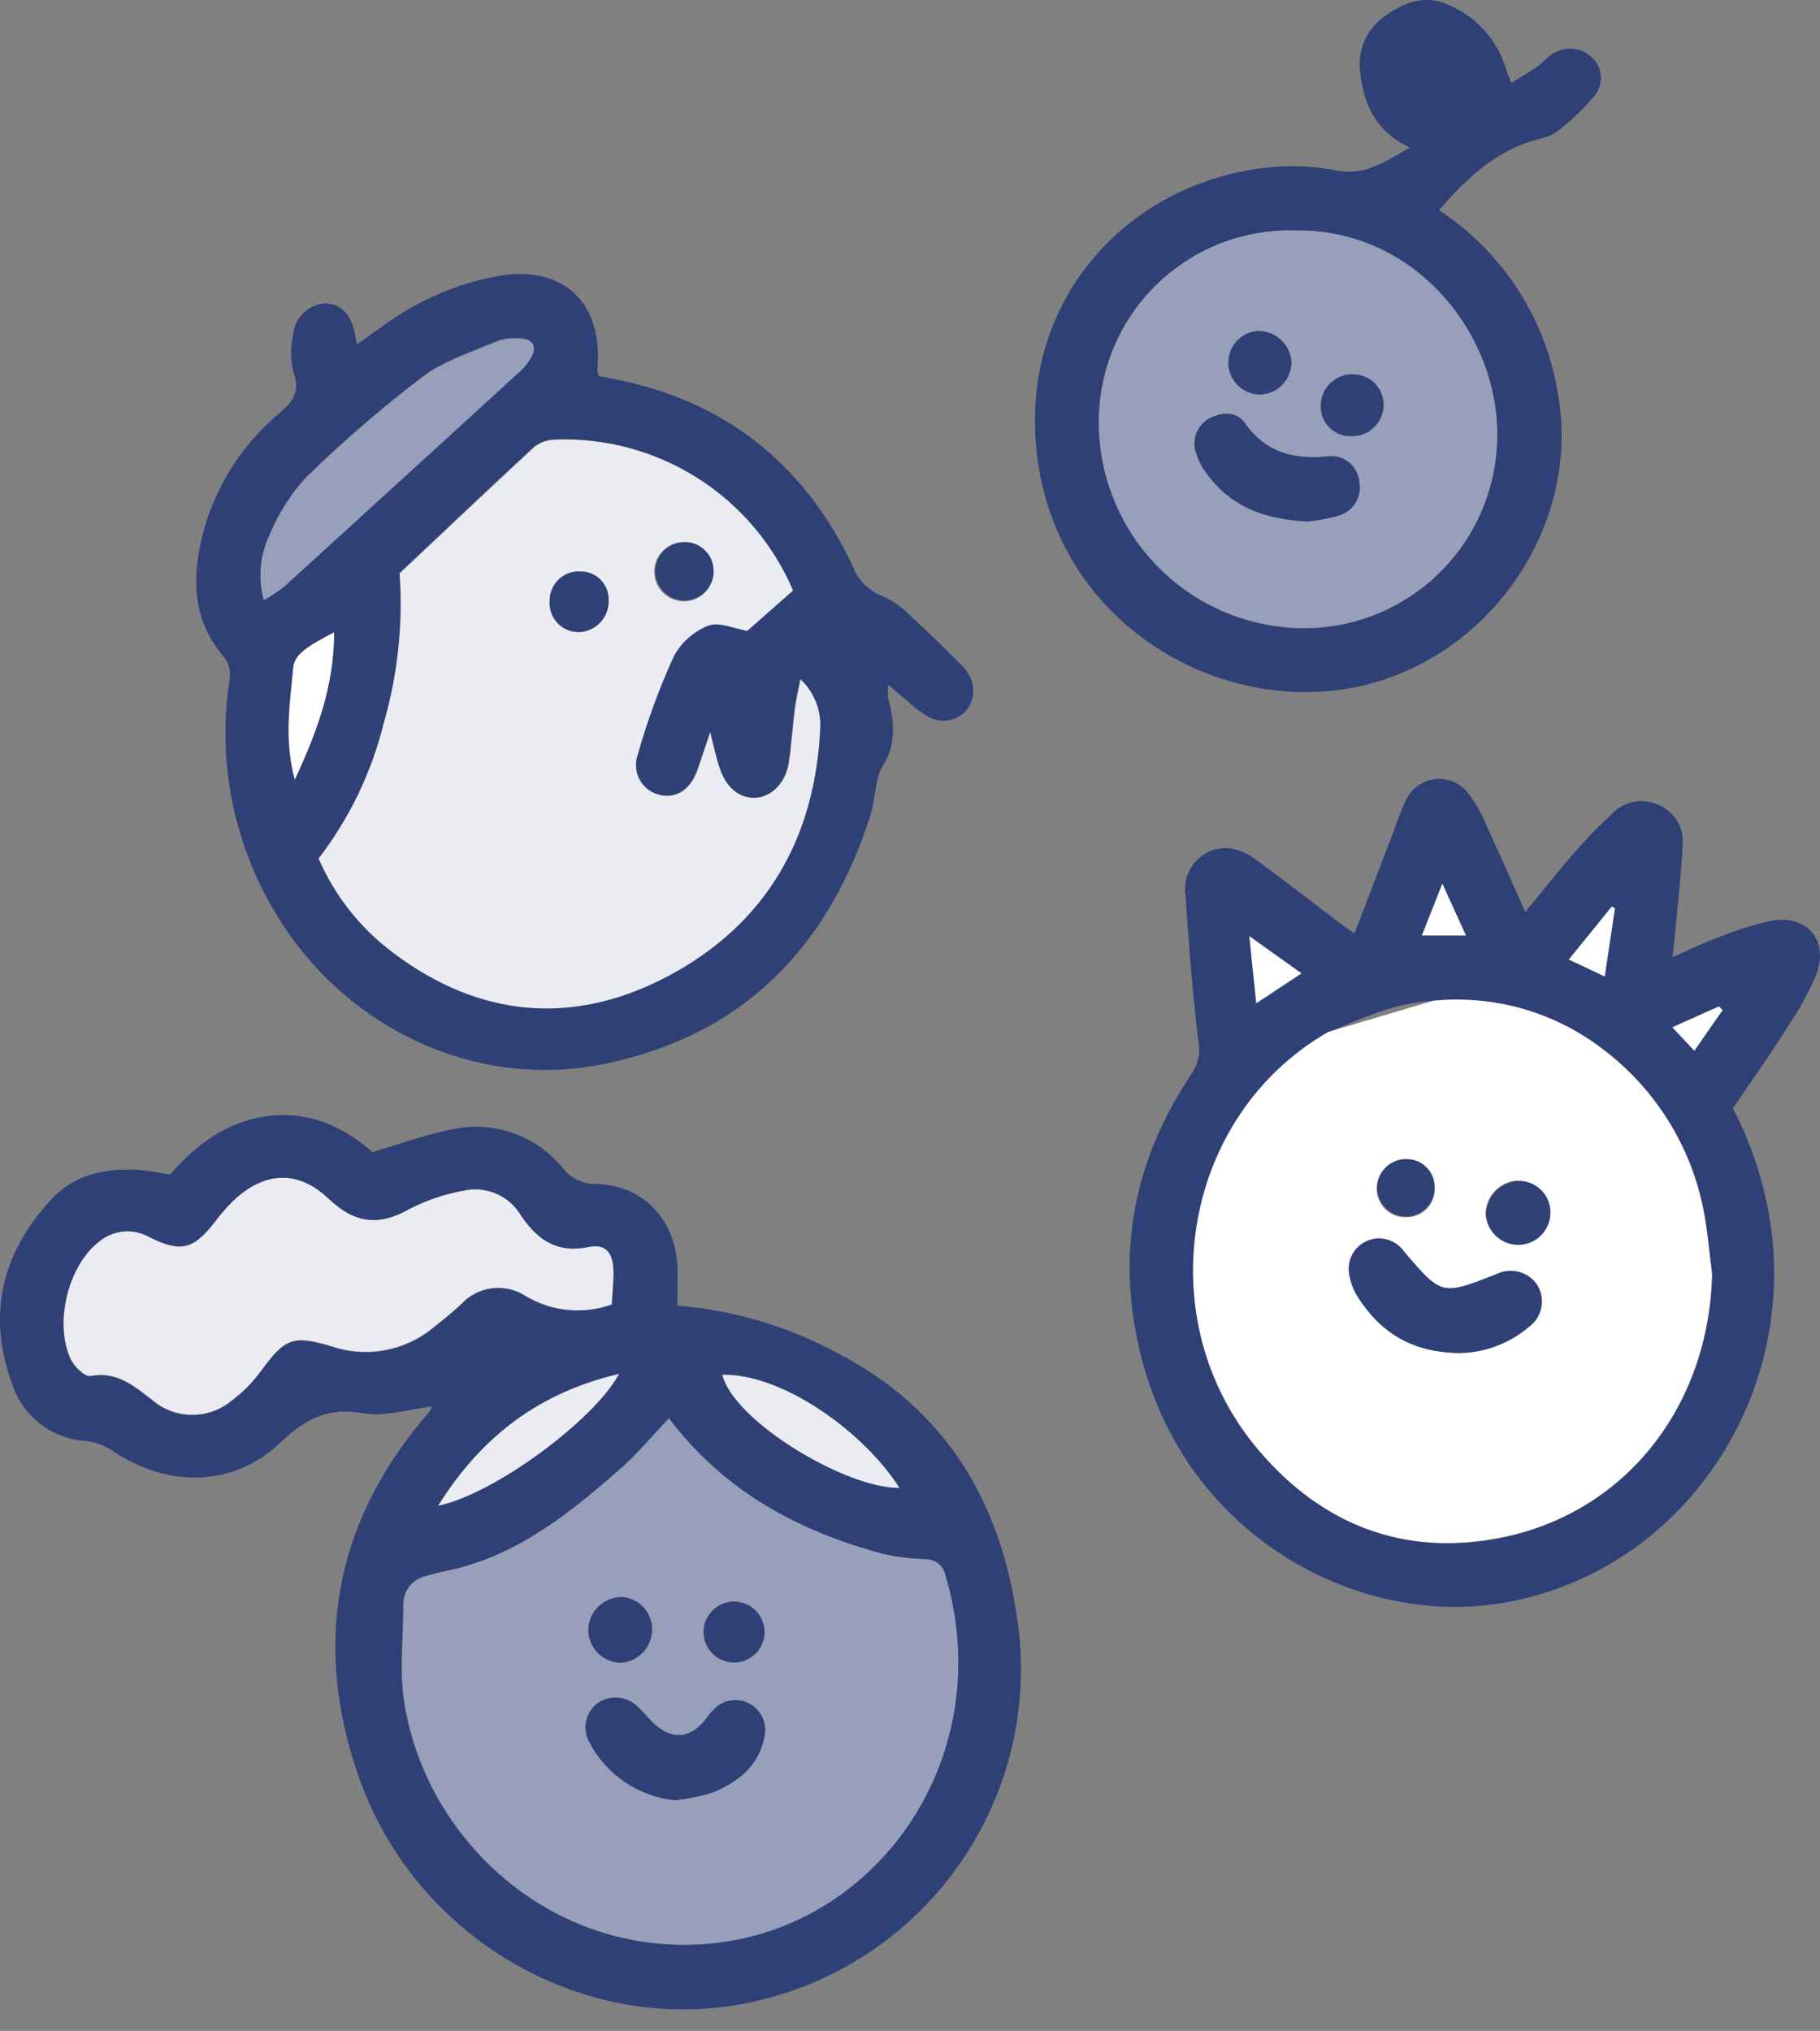 <svg width="69" height="77" viewBox="0 0 69 77" fill="none" xmlns="http://www.w3.org/2000/svg">
<rect x="0" y="0" width="69" height="77" fill="#808080" stroke="none"/>
<path d="M16.359 53.327C15.49 53.426 14.593 53.73 13.749 53.581C12.411 53.345 11.578 53.793 10.621 54.701C8.856 56.392 6.384 56.403 4.343 55.054C4.036 54.835 3.682 54.692 3.309 54.637C2.662 54.609 2.04 54.383 1.527 53.987C1.015 53.592 0.637 53.049 0.445 52.43C-0.505 49.793 0.092 47.452 1.981 45.436C2.86 44.504 4.022 44.292 5.247 44.355C5.625 44.376 6.003 44.465 6.451 44.532C7.405 43.423 8.57 42.537 10.099 42.322C11.627 42.106 12.99 42.675 14.117 43.681C15.13 43.381 16.09 43.035 17.079 42.83C17.849 42.65 18.654 42.689 19.402 42.942C20.151 43.195 20.814 43.653 21.316 44.263C21.465 44.462 21.659 44.622 21.882 44.732C22.104 44.841 22.35 44.896 22.598 44.892C24.339 44.92 25.578 46.198 25.677 47.946C25.709 48.451 25.677 48.963 25.677 49.5C27.778 49.67 29.821 50.271 31.679 51.265C35.916 53.433 37.978 57.014 38.589 61.537C39.023 64.727 38.25 67.964 36.421 70.614C34.592 73.264 31.84 75.136 28.703 75.861C22.46 77.337 15.822 73.676 13.608 67.387C11.871 62.444 12.651 57.854 16.041 53.807C16.126 53.709 16.211 53.613 16.288 53.511C16.323 53.454 16.346 53.392 16.359 53.327ZM25.363 53.779C24.745 54.422 24.19 55.093 23.548 55.658C21.662 57.314 19.727 58.899 17.192 59.499C16.839 59.581 16.486 59.641 16.168 59.75C15.913 59.797 15.683 59.935 15.521 60.138C15.359 60.341 15.275 60.596 15.285 60.855C15.285 61.999 15.155 63.164 15.285 64.291C15.992 69.679 20.935 74.304 27.022 73.676C33.378 73.016 37.834 66.494 35.828 59.732C35.795 59.559 35.703 59.403 35.567 59.291C35.431 59.178 35.26 59.117 35.083 59.118C34.539 59.103 33.997 59.035 33.466 58.917C30.288 58.062 27.471 56.576 25.363 53.779ZM23.191 49.457C23.216 49.013 23.265 48.599 23.251 48.19C23.226 47.484 22.951 47.166 22.305 47.3C21.104 47.544 20.363 47.025 19.738 46.089C19.52 45.726 19.193 45.441 18.804 45.275C18.415 45.109 17.983 45.07 17.57 45.164C16.847 45.291 16.148 45.529 15.497 45.87C14.346 46.52 13.432 46.392 12.471 45.482C11.274 44.352 10 44.422 8.813 45.57C8.566 45.819 8.338 46.086 8.128 46.368C7.33 47.392 6.847 47.519 5.657 46.922C5.362 46.756 5.024 46.682 4.687 46.711C4.35 46.74 4.029 46.87 3.768 47.085C2.578 47.989 2.041 50.185 2.684 51.551C2.814 51.83 3.217 52.219 3.425 52.18C4.417 51.996 5.053 52.533 5.749 53.073C6.164 53.439 6.697 53.645 7.251 53.654C7.805 53.663 8.344 53.475 8.771 53.122C9.207 52.801 9.589 52.412 9.904 51.971C10.787 50.76 11.101 50.615 12.567 51.057C13.222 51.28 13.924 51.33 14.605 51.202C15.285 51.074 15.921 50.772 16.451 50.326C16.804 50.047 17.157 49.768 17.478 49.461C17.783 49.127 18.197 48.912 18.646 48.855C19.095 48.798 19.55 48.903 19.929 49.15C20.415 49.44 20.961 49.619 21.525 49.672C22.09 49.725 22.659 49.652 23.191 49.457ZM27.386 52.123C27.838 53.913 32.114 56.445 34.094 56.41C32.83 54.394 29.752 52.084 27.386 52.123ZM16.613 57.088C18.749 56.643 22.545 53.825 23.466 52.091C20.501 52.791 18.283 54.411 16.613 57.088Z" fill="#2F4077"/>
<path d="M13.534 13.054C13.961 12.754 14.318 12.496 14.678 12.245C15.907 11.371 17.308 10.769 18.788 10.48C21.316 10 22.887 11.444 22.647 14.011C22.655 14.095 22.674 14.179 22.704 14.258C23.057 14.329 23.41 14.392 23.781 14.477C27.764 15.399 30.578 17.771 32.315 21.436C32.41 21.702 32.562 21.945 32.761 22.146C32.959 22.348 33.198 22.505 33.462 22.605C33.87 22.79 34.237 23.051 34.547 23.375C35.164 23.933 35.751 24.526 36.347 25.108C36.462 25.215 36.565 25.333 36.654 25.462C36.821 25.68 36.907 25.949 36.898 26.224C36.889 26.499 36.785 26.762 36.605 26.969C36.413 27.167 36.158 27.291 35.885 27.319C35.611 27.347 35.336 27.279 35.108 27.125C34.866 26.969 34.637 26.794 34.423 26.602L33.674 25.963C33.659 26.13 33.659 26.297 33.674 26.464C33.893 27.343 34.006 28.17 33.469 29.042C33.155 29.557 33.198 30.281 33.007 30.889C31.407 35.927 28.166 39.264 22.895 40.341C17.951 41.354 12.863 38.9 10.303 34.37C8.803 31.765 8.24 28.724 8.707 25.755C8.753 25.481 8.693 25.201 8.538 24.971C7.253 23.502 7.256 21.835 7.733 20.087C8.221 18.346 9.228 16.795 10.621 15.642C11.126 15.204 11.398 14.816 11.119 14.095C11.009 13.631 11.009 13.148 11.119 12.683C11.144 12.376 11.279 12.087 11.5 11.871C11.72 11.655 12.011 11.526 12.32 11.507C12.888 11.507 13.273 11.861 13.449 12.595C13.463 12.719 13.492 12.835 13.534 13.054ZM12.086 32.551C12.696 33.96 13.662 35.186 14.89 36.107C18.149 38.579 21.694 38.893 25.271 37.018C29.031 35.041 30.92 31.753 31.086 27.509C31.09 27.179 31.026 26.852 30.897 26.548C30.768 26.244 30.578 25.971 30.338 25.744C30.249 26.2 30.165 26.538 30.122 26.884C30.038 27.552 29.999 28.223 29.9 28.886C29.78 29.684 29.261 30.21 28.622 30.239C27.983 30.267 27.495 29.829 27.266 29.088C27.153 28.735 27.079 28.346 26.913 27.76C26.715 28.357 26.581 28.77 26.436 29.172C26.175 29.924 25.634 30.281 24.999 30.129C24.841 30.093 24.693 30.024 24.563 29.927C24.433 29.83 24.325 29.706 24.246 29.565C24.166 29.424 24.117 29.268 24.102 29.107C24.086 28.945 24.104 28.782 24.155 28.629C24.517 27.342 24.977 26.084 25.532 24.868C25.82 24.335 26.288 23.922 26.853 23.703C27.273 23.548 27.855 23.827 28.314 23.908L30.052 22.375C29.304 20.62 28.041 19.133 26.429 18.112C24.817 17.091 22.933 16.584 21.027 16.659C20.745 16.664 20.473 16.759 20.25 16.931C18.509 18.534 16.793 20.169 15.141 21.726C15.279 23.64 15.079 25.562 14.551 27.407C14.093 29.275 13.251 31.027 12.079 32.551H12.086ZM10.003 22.753C10.268 22.599 10.521 22.427 10.762 22.238C13.766 19.505 16.766 16.766 19.763 14.021C19.899 13.889 20.018 13.739 20.116 13.576C20.363 13.178 20.243 12.87 19.787 12.832C19.47 12.791 19.147 12.825 18.845 12.93C17.881 13.34 16.828 13.665 16.02 14.279C14.469 15.461 12.991 16.737 11.596 18.1C11.017 18.736 10.553 19.468 10.226 20.264C9.853 21.04 9.774 21.924 10.003 22.753ZM12.666 23.975C11.553 24.55 11.165 24.844 11.119 25.331C10.992 26.68 10.766 28.035 11.175 29.568C12.03 27.725 12.659 25.995 12.666 23.975Z" fill="#2F4077"/>
<path d="M57.825 34.575C58.532 33.734 59.068 33.032 59.658 32.361C60.117 31.826 60.608 31.32 61.127 30.843C61.34 30.622 61.614 30.47 61.915 30.407C62.215 30.344 62.527 30.373 62.811 30.489C63.118 30.6 63.38 30.808 63.557 31.081C63.734 31.355 63.817 31.679 63.792 32.004C63.743 33.148 63.605 34.292 63.499 35.436C63.478 35.68 63.447 35.927 63.408 36.291C64.064 36.001 64.605 35.733 65.173 35.528C65.824 35.264 66.496 35.056 67.182 34.907C68.528 34.666 69.357 35.694 68.849 36.972C68.558 37.651 68.204 38.3 67.79 38.911C67.122 39.97 66.402 40.98 65.699 42.025C66.462 43.487 66.958 45.074 67.165 46.71C67.977 53.373 63.521 59.732 56.847 60.795C51.463 61.65 44.906 58.27 43.222 51.262C42.307 47.473 42.996 43.96 45.164 40.736C45.294 40.545 45.384 40.329 45.429 40.102C45.474 39.876 45.473 39.642 45.425 39.416C45.202 37.608 45.072 35.786 44.945 33.967C44.895 33.646 44.944 33.318 45.087 33.026C45.23 32.734 45.459 32.493 45.743 32.336C46.413 31.983 47.06 32.181 47.628 32.601C48.712 33.399 49.775 34.225 50.845 35.037C50.968 35.133 51.099 35.21 51.35 35.39L52.843 31.506C52.969 31.11 53.121 30.724 53.299 30.348C53.398 30.126 53.555 29.935 53.752 29.792C53.95 29.65 54.181 29.562 54.423 29.538C54.665 29.514 54.909 29.554 55.131 29.654C55.352 29.754 55.544 29.91 55.686 30.108C55.933 30.434 56.138 30.79 56.297 31.167C56.794 32.251 57.275 33.328 57.825 34.575ZM64.915 48.296C64.795 47.441 64.732 46.576 64.562 45.739C64.062 43.358 62.714 41.239 60.77 39.776C59.696 38.956 58.454 38.382 57.133 38.095C56.22 37.925 55.288 37.873 54.362 37.94C53.874 37.972 53.391 38.05 52.917 38.173C52.752 38.218 52.547 38.275 52.179 38.406C51.194 38.759 50.449 39.112 50.389 39.136C48.977 39.843 42.974 49.454 47.759 55.026C50.16 57.825 53.235 59.015 56.858 58.323C61.628 57.391 64.806 53.309 64.915 48.296ZM49.341 36.905L47.363 35.493L47.628 38.038L49.341 36.905ZM61.226 34.433L61.105 34.373L59.478 36.379L60.837 37.022C60.975 36.1 61.099 35.267 61.226 34.433ZM54.683 33.505L53.906 35.468H55.576L54.683 33.505ZM64.237 39.839C64.626 39.278 64.944 38.78 65.297 38.3L65.159 38.158L63.394 38.949L64.237 39.839Z" fill="#2F4077"/>
<path d="M53.454 5.597C52.211 5.018 51.724 4.036 51.576 2.814C51.505 2.385 51.561 1.943 51.736 1.545C51.912 1.146 52.2 0.807 52.564 0.569C53.341 0.014 54.171 -0.222 55.078 0.262C55.544 0.48 55.96 0.792 56.301 1.178C56.641 1.563 56.899 2.015 57.059 2.504C57.112 2.68 57.19 2.857 57.299 3.139C57.677 2.903 58.005 2.719 58.298 2.511C58.482 2.387 58.623 2.2 58.81 2.076C59.031 1.914 59.301 1.832 59.575 1.844C59.848 1.856 60.109 1.962 60.315 2.144C60.529 2.322 60.663 2.578 60.69 2.856C60.716 3.134 60.632 3.41 60.456 3.626C60.067 4.09 59.632 4.513 59.157 4.887C58.959 5.057 58.725 5.178 58.471 5.24C56.798 5.625 55.626 6.727 54.556 7.969C55.746 8.751 56.762 9.771 57.537 10.965C58.313 12.16 58.832 13.502 59.061 14.908C60 20.123 56.205 25.324 50.961 26.129C45.513 26.962 39.461 23.05 39.242 16.278C39.084 11.274 42.526 7.45 47.01 6.518C48.234 6.247 49.501 6.232 50.732 6.472C51.756 6.667 52.557 6.102 53.454 5.597ZM49.132 8.739C48.177 8.709 47.226 8.868 46.333 9.207C45.44 9.547 44.623 10.059 43.928 10.716C43.234 11.372 42.677 12.159 42.288 13.032C41.9 13.905 41.688 14.846 41.664 15.801C41.634 16.827 41.807 17.849 42.173 18.808C42.539 19.767 43.09 20.644 43.796 21.389C44.502 22.135 45.347 22.733 46.285 23.151C47.223 23.569 48.233 23.797 49.26 23.823C51.184 23.871 53.049 23.159 54.452 21.841C55.855 20.523 56.683 18.706 56.755 16.782C56.922 12.8 53.719 8.693 49.132 8.739Z" fill="#2F4077"/>
<path d="M25.362 53.779C27.481 56.576 30.306 58.062 33.483 58.917C34.015 59.035 34.556 59.103 35.1 59.118C35.277 59.117 35.448 59.178 35.584 59.291C35.72 59.403 35.813 59.559 35.846 59.732C37.851 66.494 33.402 73.015 27.04 73.676C20.956 74.304 15.998 69.679 15.303 64.291C15.158 63.164 15.303 61.999 15.303 60.855C15.293 60.596 15.376 60.341 15.538 60.138C15.7 59.935 15.93 59.797 16.186 59.75C16.517 59.64 16.867 59.58 17.21 59.499C19.734 58.899 21.669 57.314 23.565 55.658C24.19 55.093 24.744 54.422 25.362 53.779ZM25.578 68.256C26.068 68.205 26.552 68.106 27.022 67.959C27.996 67.557 28.787 66.932 28.989 65.798C29.035 65.553 28.999 65.3 28.886 65.078C28.774 64.856 28.591 64.677 28.366 64.569C28.141 64.462 27.887 64.431 27.643 64.483C27.4 64.535 27.18 64.666 27.018 64.856C26.905 64.969 26.821 65.106 26.718 65.23C26.139 65.915 25.493 65.971 24.822 65.375C24.586 65.163 24.395 64.898 24.155 64.69C23.957 64.501 23.7 64.386 23.427 64.364C23.154 64.343 22.882 64.417 22.658 64.573C22.436 64.738 22.282 64.978 22.223 65.248C22.164 65.517 22.204 65.799 22.336 66.042C22.651 66.65 23.113 67.171 23.678 67.557C24.244 67.944 24.896 68.184 25.578 68.256ZM24.72 61.805C24.729 61.481 24.61 61.167 24.388 60.932C24.166 60.696 23.86 60.558 23.537 60.548C23.213 60.559 22.906 60.692 22.677 60.92C22.448 61.149 22.315 61.457 22.305 61.78C22.301 62.104 22.422 62.417 22.644 62.652C22.866 62.888 23.171 63.029 23.494 63.044C23.819 63.034 24.127 62.9 24.355 62.669C24.583 62.439 24.714 62.129 24.72 61.805ZM28.982 61.953C28.992 61.797 28.97 61.64 28.917 61.492C28.865 61.344 28.783 61.208 28.676 61.093C28.569 60.978 28.44 60.886 28.297 60.822C28.154 60.759 27.999 60.725 27.842 60.724C27.685 60.722 27.529 60.752 27.384 60.813C27.24 60.873 27.109 60.962 27 61.075C26.891 61.188 26.806 61.322 26.75 61.468C26.694 61.615 26.669 61.772 26.676 61.928C26.689 62.224 26.814 62.502 27.026 62.708C27.239 62.913 27.522 63.03 27.817 63.033C28.112 63.036 28.398 62.926 28.614 62.725C28.831 62.524 28.962 62.248 28.982 61.953Z" fill="#979FBB"/>
<path d="M23.191 49.457C22.658 49.648 22.089 49.718 21.525 49.662C20.961 49.606 20.417 49.425 19.932 49.133C19.553 48.885 19.099 48.781 18.65 48.837C18.201 48.894 17.787 49.109 17.482 49.443C17.153 49.751 16.804 50.029 16.454 50.308C15.925 50.755 15.289 51.056 14.608 51.184C13.928 51.312 13.226 51.262 12.57 51.039C11.105 50.598 10.805 50.743 9.908 51.954C9.593 52.395 9.21 52.783 8.774 53.105C8.347 53.457 7.808 53.646 7.254 53.637C6.7 53.628 6.168 53.422 5.752 53.055C5.046 52.522 4.421 51.978 3.429 52.162C3.22 52.201 2.818 51.809 2.687 51.534C2.045 50.167 2.581 47.971 3.771 47.067C4.033 46.852 4.353 46.722 4.691 46.693C5.028 46.664 5.366 46.738 5.66 46.905C6.847 47.501 7.33 47.374 8.132 46.35C8.341 46.068 8.57 45.802 8.817 45.552C10.017 44.408 11.289 44.334 12.475 45.464C13.435 46.375 14.35 46.502 15.501 45.852C16.151 45.512 16.85 45.273 17.573 45.146C17.986 45.052 18.418 45.091 18.807 45.257C19.197 45.423 19.523 45.708 19.741 46.071C20.366 47.007 21.108 47.526 22.308 47.282C22.954 47.148 23.23 47.477 23.255 48.172C23.265 48.592 23.216 49.013 23.191 49.457Z" fill="#EAECF1"/>
<path d="M27.386 52.123C29.752 52.084 32.831 54.394 34.095 56.41C32.114 56.445 27.838 53.913 27.386 52.123Z" fill="#EAECF1"/>
<path d="M16.613 57.088C18.283 54.411 20.497 52.791 23.466 52.091C22.545 53.825 18.749 56.643 16.613 57.088Z" fill="#EAECF1"/>
<path d="M12.079 32.551C13.25 31.029 14.092 29.279 14.551 27.414C15.083 25.573 15.287 23.652 15.155 21.74C16.807 20.183 18.523 18.562 20.264 16.945C20.487 16.773 20.759 16.678 21.041 16.673C22.947 16.599 24.831 17.106 26.443 18.127C28.055 19.148 29.318 20.634 30.066 22.39L28.328 23.922C27.869 23.841 27.269 23.569 26.867 23.717C26.302 23.936 25.834 24.349 25.546 24.883C24.991 26.099 24.531 27.356 24.169 28.643C24.118 28.797 24.1 28.959 24.116 29.121C24.131 29.282 24.18 29.438 24.26 29.579C24.339 29.721 24.447 29.844 24.577 29.941C24.707 30.038 24.855 30.107 25.013 30.143C25.648 30.295 26.189 29.939 26.45 29.187C26.595 28.773 26.729 28.36 26.927 27.774C27.075 28.36 27.149 28.738 27.28 29.102C27.509 29.843 28.035 30.281 28.636 30.253C29.236 30.225 29.794 29.699 29.914 28.901C30.013 28.237 30.052 27.566 30.136 26.899C30.179 26.546 30.263 26.214 30.352 25.758C30.592 25.985 30.782 26.259 30.911 26.562C31.04 26.866 31.104 27.194 31.1 27.523C30.931 31.761 29.045 35.055 25.285 37.032C21.708 38.907 18.163 38.582 14.904 36.121C13.667 35.199 12.693 33.968 12.079 32.551ZM22.008 21.666C21.856 21.656 21.704 21.678 21.561 21.73C21.418 21.782 21.287 21.862 21.177 21.967C21.066 22.072 20.979 22.198 20.92 22.338C20.86 22.479 20.831 22.63 20.832 22.782C20.82 22.933 20.84 23.086 20.89 23.229C20.939 23.373 21.019 23.505 21.122 23.616C21.226 23.727 21.352 23.816 21.491 23.876C21.631 23.936 21.782 23.966 21.934 23.964C22.24 23.956 22.53 23.827 22.741 23.605C22.952 23.384 23.067 23.088 23.06 22.782C23.068 22.639 23.047 22.496 22.998 22.362C22.949 22.228 22.873 22.105 22.776 22.001C22.678 21.897 22.56 21.813 22.43 21.756C22.299 21.698 22.158 21.668 22.015 21.666H22.008ZM27.047 21.634C27.045 21.491 27.016 21.349 26.959 21.216C26.903 21.084 26.821 20.965 26.718 20.864C26.616 20.764 26.494 20.685 26.361 20.632C26.228 20.578 26.085 20.552 25.942 20.554C25.717 20.55 25.497 20.614 25.309 20.738C25.121 20.861 24.974 21.037 24.888 21.245C24.802 21.452 24.78 21.68 24.825 21.901C24.869 22.121 24.979 22.322 25.14 22.479C25.3 22.636 25.504 22.741 25.725 22.781C25.946 22.821 26.174 22.794 26.38 22.703C26.585 22.612 26.758 22.461 26.877 22.271C26.996 22.08 27.055 21.858 27.047 21.634Z" fill="#EAECF1"/>
<path d="M10.003 22.753C9.779 21.929 9.857 21.052 10.225 20.282C10.553 19.486 11.017 18.754 11.595 18.117C12.991 16.755 14.469 15.479 16.02 14.297C16.839 13.682 17.891 13.357 18.844 12.948C19.147 12.842 19.469 12.808 19.787 12.849C20.242 12.891 20.363 13.202 20.115 13.594C20.017 13.757 19.899 13.906 19.762 14.039C16.766 16.779 13.766 19.518 10.762 22.255C10.52 22.438 10.267 22.604 10.003 22.753Z" fill="#979FBB"/>
<path d="M12.666 23.975C12.666 25.998 12.03 27.725 11.176 29.554C10.766 28.036 10.992 26.68 11.119 25.317C11.165 24.844 11.553 24.551 12.666 23.975Z" fill="white"/>
<path d="M54.351 37.94C56.643 37.717 58.934 38.373 60.76 39.776C62.704 41.239 64.051 43.358 64.552 45.739C64.732 46.576 64.796 47.441 64.905 48.296C64.796 53.31 61.618 57.391 56.837 58.306C53.214 59.012 50.128 57.808 47.738 55.008C43.501 50.065 44.8 42.297 50.368 39.119L54.351 37.94ZM55.403 51.283C56.338 51.259 57.236 50.919 57.953 50.319C58.204 50.141 58.377 49.874 58.436 49.572C58.495 49.27 58.436 48.958 58.27 48.698C58.103 48.461 57.856 48.292 57.574 48.22C57.293 48.149 56.995 48.181 56.735 48.31C54.644 49.129 54.644 49.129 53.204 47.413C53.049 47.208 52.83 47.06 52.581 46.994C52.333 46.928 52.069 46.948 51.833 47.05C51.597 47.151 51.401 47.33 51.279 47.556C51.156 47.782 51.113 48.042 51.156 48.296C51.205 48.611 51.317 48.913 51.488 49.182C52.332 50.503 53.507 51.29 55.414 51.301L55.403 51.283ZM57.522 44.758C57.204 44.779 56.905 44.916 56.683 45.145C56.46 45.373 56.33 45.675 56.318 45.994C56.326 46.317 56.463 46.623 56.697 46.846C56.932 47.068 57.245 47.188 57.568 47.18C57.891 47.172 58.197 47.035 58.42 46.801C58.642 46.566 58.763 46.253 58.754 45.93C58.746 45.617 58.614 45.321 58.388 45.104C58.162 44.888 57.86 44.77 57.547 44.776L57.522 44.758ZM54.365 45.051C54.362 44.835 54.296 44.625 54.173 44.448C54.051 44.27 53.878 44.133 53.678 44.054C53.477 43.975 53.257 43.957 53.047 44.003C52.836 44.049 52.644 44.156 52.494 44.312C52.344 44.467 52.245 44.663 52.207 44.876C52.169 45.088 52.196 45.307 52.283 45.504C52.37 45.702 52.514 45.869 52.696 45.984C52.878 46.099 53.09 46.158 53.306 46.153C53.45 46.156 53.593 46.13 53.727 46.076C53.86 46.023 53.981 45.942 54.083 45.84C54.184 45.738 54.264 45.616 54.317 45.483C54.369 45.349 54.394 45.205 54.39 45.062L54.365 45.051Z" fill="white"/>
<path d="M49.341 36.905L47.628 38.038L47.364 35.493L49.341 36.905Z" fill="white"/>
<path d="M61.226 34.434C61.099 35.267 60.975 36.1 60.837 37.022L59.478 36.379L61.106 34.373L61.226 34.434Z" fill="white"/>
<path d="M54.683 33.505L55.576 35.468H53.906L54.683 33.505Z" fill="white"/>
<path d="M64.238 39.839L63.404 38.949L65.17 38.158L65.307 38.3C64.961 38.787 64.626 39.278 64.238 39.839Z" fill="white"/>
<path d="M49.133 8.739C53.723 8.683 56.932 12.8 56.756 16.765C56.683 18.688 55.855 20.506 54.453 21.823C53.05 23.141 51.184 23.853 49.26 23.805C48.234 23.779 47.223 23.551 46.285 23.133C45.348 22.716 44.502 22.117 43.796 21.372C43.09 20.626 42.539 19.749 42.173 18.79C41.807 17.831 41.635 16.809 41.665 15.783C41.69 14.83 41.904 13.891 42.294 13.02C42.683 12.149 43.241 11.364 43.935 10.709C44.629 10.055 45.445 9.544 46.337 9.206C47.229 8.868 48.179 8.709 49.133 8.739ZM49.606 19.773C49.992 19.728 50.374 19.654 50.75 19.551C51.015 19.476 51.242 19.305 51.387 19.071C51.532 18.837 51.584 18.557 51.533 18.287C51.516 18.012 51.393 17.755 51.189 17.57C50.985 17.384 50.718 17.286 50.443 17.294C49.104 17.446 48.01 17.203 47.184 16.023C46.901 15.617 46.343 15.6 45.866 15.854C45.637 15.974 45.458 16.173 45.362 16.414C45.266 16.655 45.259 16.922 45.344 17.167C45.413 17.41 45.523 17.64 45.669 17.845C46.573 19.169 47.886 19.699 49.606 19.773ZM47.784 14.957C47.944 14.951 48.102 14.914 48.248 14.847C48.394 14.78 48.525 14.685 48.634 14.567C48.744 14.449 48.828 14.311 48.884 14.161C48.94 14.01 48.966 13.85 48.959 13.69C48.928 13.367 48.775 13.07 48.53 12.857C48.286 12.645 47.969 12.535 47.646 12.549C47.338 12.582 47.055 12.733 46.855 12.969C46.655 13.205 46.553 13.509 46.571 13.819C46.588 14.128 46.724 14.418 46.95 14.63C47.176 14.842 47.474 14.959 47.784 14.957ZM52.455 15.342C52.453 15.035 52.33 14.742 52.112 14.526C51.894 14.311 51.6 14.19 51.294 14.191C51.134 14.187 50.975 14.215 50.827 14.274C50.679 14.333 50.544 14.421 50.43 14.533C50.316 14.645 50.226 14.779 50.165 14.926C50.104 15.074 50.074 15.232 50.075 15.391C50.071 15.543 50.099 15.695 50.155 15.836C50.212 15.977 50.296 16.105 50.404 16.213C50.512 16.32 50.64 16.404 50.782 16.461C50.923 16.517 51.074 16.543 51.226 16.539C51.386 16.543 51.545 16.515 51.694 16.457C51.843 16.399 51.979 16.311 52.093 16.2C52.208 16.088 52.299 15.955 52.361 15.807C52.423 15.66 52.455 15.502 52.455 15.342Z" fill="#979FBB"/>
<path d="M25.578 68.256C24.897 68.184 24.244 67.944 23.678 67.557C23.113 67.171 22.652 66.65 22.337 66.042C22.205 65.799 22.164 65.517 22.223 65.248C22.282 64.978 22.437 64.738 22.658 64.573C22.883 64.417 23.154 64.343 23.427 64.364C23.7 64.386 23.957 64.501 24.155 64.69C24.395 64.898 24.586 65.163 24.822 65.375C25.493 65.971 26.14 65.915 26.718 65.23C26.821 65.106 26.906 64.969 27.019 64.856C27.18 64.666 27.4 64.535 27.644 64.483C27.888 64.431 28.142 64.462 28.366 64.569C28.591 64.677 28.774 64.856 28.887 65.078C28.999 65.3 29.035 65.553 28.989 65.798C28.798 66.932 27.997 67.564 27.022 67.959C26.552 68.106 26.068 68.205 25.578 68.256Z" fill="#2F4077"/>
<path d="M24.72 61.805C24.714 62.129 24.583 62.439 24.355 62.669C24.127 62.9 23.819 63.034 23.495 63.044C23.172 63.029 22.867 62.888 22.645 62.653C22.423 62.417 22.301 62.104 22.305 61.78C22.316 61.457 22.449 61.15 22.678 60.921C22.907 60.692 23.214 60.559 23.537 60.548C23.861 60.558 24.167 60.696 24.389 60.932C24.61 61.167 24.73 61.481 24.72 61.805Z" fill="#2F4077"/>
<path d="M28.982 61.953C28.962 62.248 28.831 62.524 28.614 62.725C28.398 62.926 28.112 63.036 27.817 63.033C27.522 63.03 27.239 62.913 27.026 62.708C26.814 62.502 26.689 62.224 26.676 61.928C26.669 61.772 26.694 61.615 26.75 61.468C26.806 61.322 26.891 61.188 27 61.075C27.109 60.962 27.24 60.873 27.384 60.813C27.529 60.752 27.685 60.722 27.842 60.724C27.999 60.725 28.154 60.759 28.297 60.822C28.441 60.886 28.57 60.978 28.676 61.093C28.783 61.208 28.865 61.344 28.917 61.492C28.97 61.64 28.992 61.797 28.982 61.953Z" fill="#2F4077"/>
<path d="M22.015 21.666C22.159 21.666 22.302 21.695 22.434 21.752C22.567 21.808 22.686 21.891 22.785 21.996C22.884 22.1 22.961 22.224 23.011 22.359C23.061 22.494 23.082 22.638 23.075 22.782C23.081 23.088 22.966 23.384 22.755 23.605C22.544 23.827 22.254 23.956 21.948 23.965C21.796 23.966 21.645 23.936 21.506 23.876C21.366 23.816 21.24 23.727 21.137 23.616C21.033 23.505 20.954 23.373 20.904 23.229C20.854 23.086 20.834 22.933 20.847 22.782C20.845 22.63 20.874 22.48 20.933 22.34C20.992 22.201 21.079 22.075 21.189 21.97C21.298 21.865 21.428 21.784 21.57 21.732C21.713 21.68 21.864 21.657 22.015 21.666Z" fill="#2F4077"/>
<path d="M27.054 21.634C27.059 21.854 26.998 22.07 26.88 22.255C26.762 22.44 26.591 22.585 26.389 22.672C26.188 22.76 25.965 22.785 25.749 22.746C25.533 22.706 25.334 22.602 25.177 22.449C25.02 22.296 24.912 22.099 24.867 21.884C24.822 21.669 24.843 21.445 24.926 21.242C25.009 21.038 25.15 20.864 25.332 20.742C25.515 20.619 25.729 20.554 25.949 20.554C26.093 20.552 26.235 20.578 26.368 20.631C26.502 20.685 26.623 20.764 26.726 20.864C26.828 20.965 26.91 21.084 26.967 21.216C27.023 21.349 27.053 21.49 27.054 21.634Z" fill="#2F4077"/>
<path d="M55.414 51.3C53.507 51.3 52.335 50.502 51.48 49.182C51.31 48.912 51.197 48.611 51.149 48.296C51.105 48.042 51.149 47.781 51.272 47.556C51.394 47.33 51.59 47.151 51.826 47.05C52.062 46.948 52.325 46.928 52.574 46.994C52.822 47.06 53.042 47.208 53.196 47.413C54.655 49.129 54.655 49.129 56.727 48.31C56.988 48.181 57.285 48.149 57.567 48.22C57.849 48.291 58.096 48.461 58.263 48.698C58.429 48.957 58.488 49.27 58.429 49.572C58.37 49.874 58.197 50.141 57.946 50.319C57.236 50.922 56.344 51.268 55.414 51.3Z" fill="#2F4077"/>
<path d="M57.547 44.775C57.705 44.769 57.863 44.795 58.011 44.851C58.16 44.907 58.295 44.992 58.41 45.101C58.525 45.211 58.617 45.342 58.68 45.487C58.743 45.633 58.777 45.789 58.779 45.948C58.787 46.271 58.667 46.584 58.444 46.818C58.222 47.053 57.916 47.189 57.593 47.198C57.269 47.206 56.956 47.086 56.722 46.863C56.487 46.641 56.351 46.334 56.343 46.011C56.355 45.693 56.485 45.39 56.707 45.162C56.93 44.934 57.229 44.796 57.547 44.775Z" fill="#2F4077"/>
<path d="M54.39 45.062C54.384 45.276 54.315 45.485 54.191 45.661C54.067 45.836 53.893 45.971 53.693 46.048C53.492 46.125 53.273 46.141 53.063 46.094C52.853 46.046 52.662 45.938 52.514 45.782C52.366 45.626 52.268 45.429 52.231 45.217C52.195 45.005 52.222 44.787 52.309 44.591C52.397 44.394 52.54 44.228 52.722 44.113C52.904 43.998 53.116 43.94 53.331 43.946C53.475 43.946 53.617 43.975 53.75 44.031C53.882 44.088 54.001 44.171 54.1 44.276C54.2 44.38 54.276 44.504 54.326 44.639C54.376 44.774 54.398 44.918 54.39 45.062Z" fill="#2F4077"/>
<path d="M49.606 19.773C47.886 19.699 46.573 19.169 45.669 17.845C45.523 17.639 45.413 17.41 45.344 17.167C45.26 16.922 45.266 16.655 45.362 16.414C45.458 16.173 45.637 15.974 45.867 15.854C46.343 15.6 46.901 15.617 47.184 16.023C48.01 17.203 49.104 17.436 50.443 17.294C50.718 17.286 50.986 17.384 51.189 17.57C51.393 17.755 51.516 18.012 51.534 18.287C51.584 18.557 51.532 18.837 51.387 19.071C51.242 19.305 51.015 19.476 50.75 19.551C50.375 19.654 49.992 19.728 49.606 19.773Z" fill="#2F4077"/>
<path d="M47.784 14.957C47.474 14.959 47.175 14.842 46.95 14.63C46.724 14.418 46.588 14.128 46.571 13.819C46.553 13.509 46.655 13.205 46.855 12.969C47.055 12.733 47.338 12.582 47.646 12.549C47.969 12.535 48.286 12.645 48.53 12.857C48.775 13.07 48.928 13.367 48.959 13.69C48.966 13.85 48.94 14.01 48.884 14.161C48.828 14.311 48.744 14.449 48.634 14.567C48.525 14.685 48.394 14.78 48.248 14.847C48.102 14.914 47.944 14.951 47.784 14.957Z" fill="#2F4077"/>
<path d="M52.455 15.342C52.455 15.502 52.423 15.66 52.361 15.807C52.299 15.955 52.208 16.088 52.093 16.2C51.979 16.311 51.843 16.399 51.694 16.457C51.545 16.515 51.386 16.543 51.226 16.539C51.074 16.543 50.923 16.517 50.782 16.46C50.64 16.404 50.512 16.32 50.404 16.213C50.296 16.105 50.212 15.977 50.155 15.836C50.099 15.695 50.071 15.543 50.075 15.391C50.074 15.232 50.105 15.073 50.165 14.926C50.226 14.779 50.316 14.645 50.43 14.533C50.544 14.421 50.679 14.333 50.827 14.274C50.975 14.215 51.134 14.187 51.294 14.191C51.6 14.19 51.895 14.31 52.112 14.526C52.33 14.742 52.453 15.035 52.455 15.342Z" fill="#2F4077"/>
</svg>
